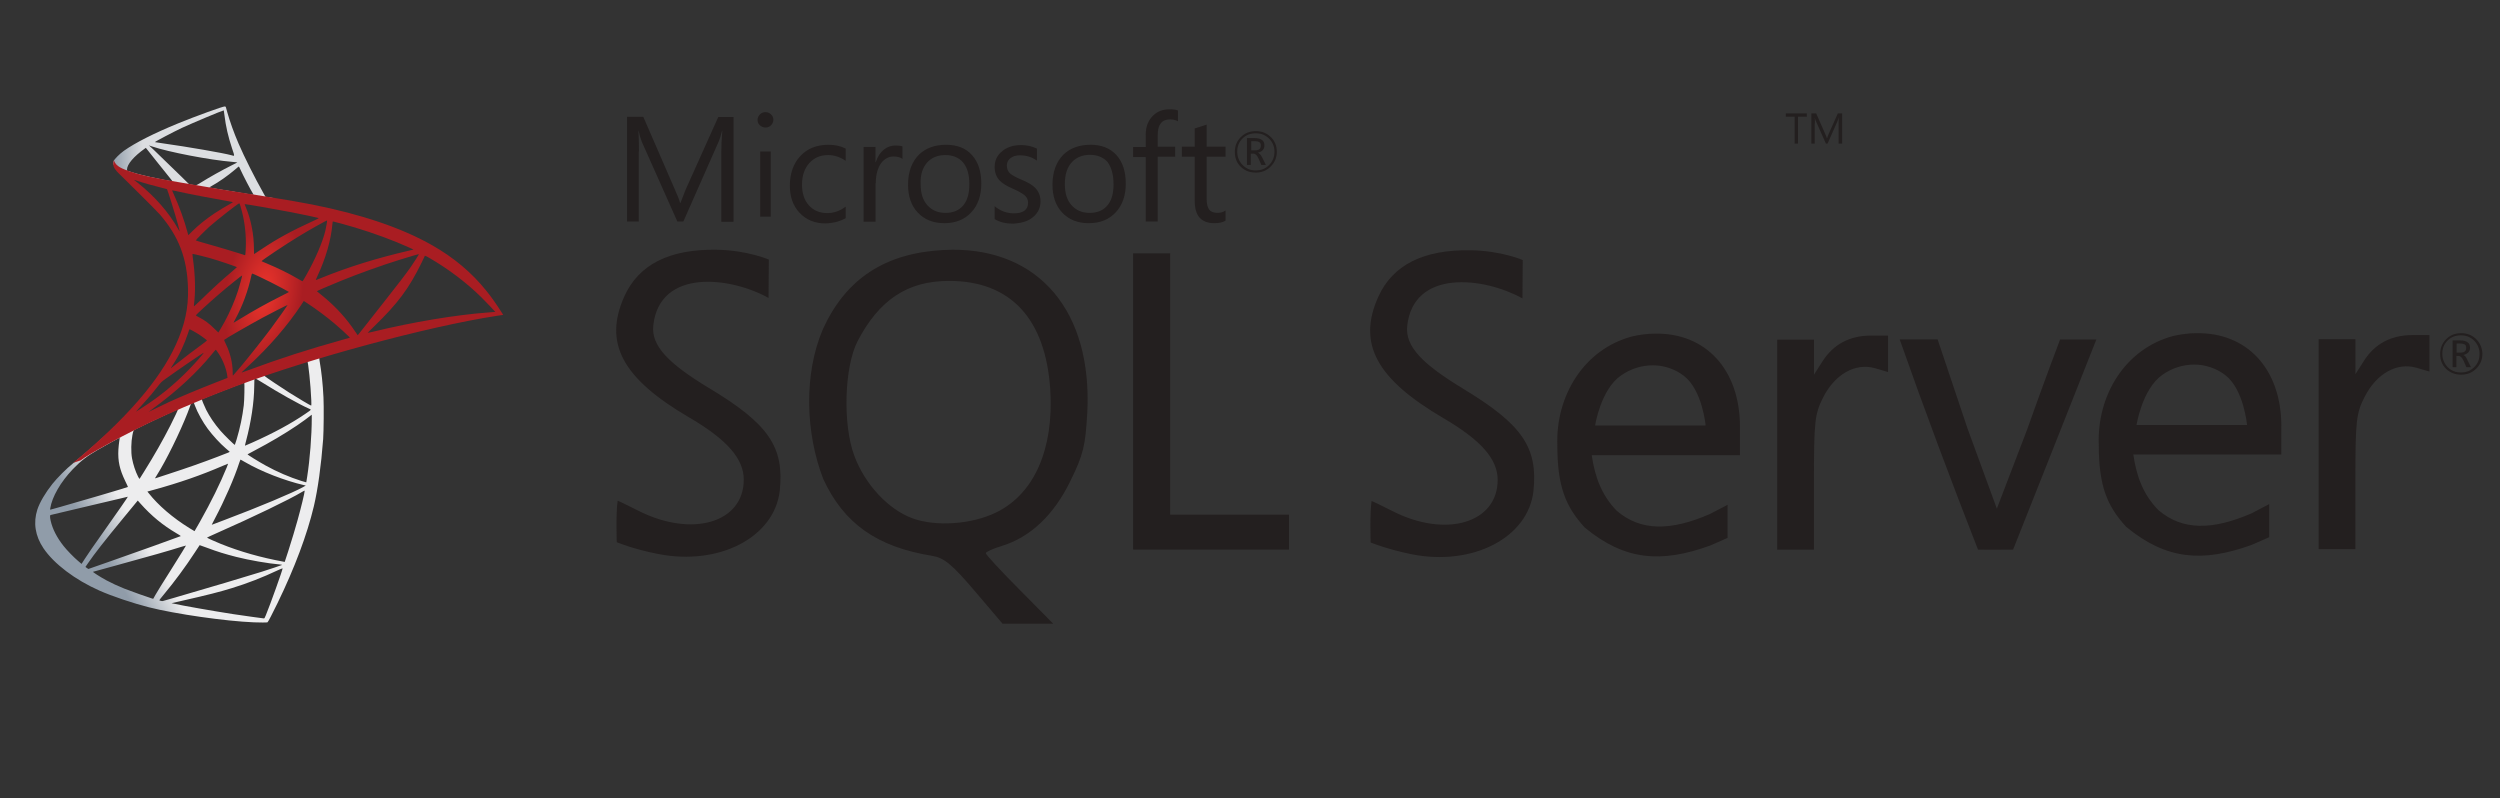 <?xml version="1.0" encoding="UTF-8"?>
<svg xmlns="http://www.w3.org/2000/svg" width="166" height="53" viewBox="0 0 166 53" fill="none">
  <rect x="0" y="0" width="166" height="53" fill="#333333" stroke="none"/>
  <path d="M21.957 23.064L15.146 25.305L9.22 27.94L7.562 28.381C7.14 28.786 6.698 29.196 6.219 29.611C5.694 30.067 5.204 30.482 4.829 30.783C4.412 31.115 3.794 31.737 3.48 32.131C3.011 32.723 2.641 33.35 2.481 33.833C2.198 34.704 2.337 35.586 2.883 36.4C3.583 37.438 4.978 38.496 6.605 39.217C7.434 39.585 8.829 40.057 9.879 40.322C11.624 40.768 15.002 41.25 16.86 41.323C17.236 41.339 17.741 41.339 17.761 41.323C17.803 41.297 18.091 40.742 18.426 40.052C19.569 37.702 20.392 35.498 20.84 33.615C21.108 32.474 21.319 30.954 21.458 29.154C21.494 28.651 21.509 26.965 21.479 26.395C21.432 25.461 21.35 24.704 21.221 23.962C21.201 23.853 21.195 23.755 21.206 23.749C21.226 23.734 21.288 23.713 22.127 23.469L21.957 23.065V23.064H21.957V23.064ZM20.403 23.983C20.464 23.983 20.629 25.575 20.67 26.581C20.681 26.794 20.675 26.934 20.665 26.934C20.624 26.934 19.795 26.441 19.203 26.068C18.688 25.741 17.71 25.087 17.556 24.963C17.504 24.927 17.509 24.922 17.931 24.776C18.647 24.532 20.346 23.983 20.403 23.983ZM16.933 25.134C16.979 25.134 17.097 25.201 17.381 25.378C18.441 26.047 19.883 26.856 20.5 27.126C20.691 27.209 20.711 27.178 20.274 27.479C19.337 28.122 18.168 28.755 16.737 29.393C16.485 29.507 16.274 29.595 16.268 29.595C16.258 29.595 16.289 29.465 16.33 29.31C16.675 28.018 16.871 26.711 16.881 25.663C16.886 25.145 16.886 25.145 16.933 25.129C16.922 25.134 16.927 25.134 16.933 25.134ZM16.217 25.409C16.248 25.44 16.227 26.602 16.186 26.919C16.093 27.676 15.949 28.381 15.713 29.175C15.656 29.367 15.604 29.528 15.594 29.538C15.573 29.564 14.868 28.869 14.636 28.599C14.235 28.132 13.921 27.665 13.689 27.209C13.571 26.976 13.385 26.519 13.401 26.503C13.483 26.447 16.196 25.388 16.217 25.409ZM12.85 26.742C12.855 26.742 12.86 26.742 12.865 26.747C12.876 26.758 12.912 26.841 12.943 26.934C13.107 27.385 13.478 28.049 13.797 28.475C14.147 28.941 14.605 29.439 14.986 29.766C15.11 29.87 15.223 29.968 15.239 29.984C15.27 30.015 15.28 30.01 14.441 30.331C13.468 30.705 12.407 31.078 11.192 31.473C10.902 31.567 10.612 31.662 10.322 31.758C10.276 31.773 10.291 31.747 10.425 31.535C11.027 30.586 11.944 28.724 12.459 27.406C12.546 27.178 12.634 26.95 12.649 26.898C12.67 26.825 12.695 26.799 12.762 26.763C12.798 26.753 12.834 26.742 12.85 26.742ZM11.82 27.173C11.836 27.183 11.573 27.738 11.316 28.246C10.816 29.227 10.271 30.192 9.539 31.364C9.416 31.566 9.298 31.753 9.282 31.773C9.256 31.81 9.246 31.799 9.164 31.639C8.989 31.291 8.844 30.845 8.767 30.435C8.69 30.031 8.705 29.325 8.793 28.89C8.86 28.568 8.855 28.573 9.009 28.495C9.668 28.158 11.8 27.152 11.82 27.173ZM20.701 27.536V27.754C20.701 28.91 20.578 30.497 20.397 31.654C20.366 31.857 20.341 32.023 20.336 32.028C20.336 32.028 20.186 31.986 20.011 31.934C19.239 31.691 18.4 31.333 17.643 30.913C17.144 30.638 16.418 30.186 16.438 30.166C16.443 30.16 16.66 30.046 16.912 29.911C17.921 29.382 18.889 28.812 19.728 28.246C20.042 28.034 20.516 27.691 20.619 27.598L20.701 27.536ZM7.933 29.071C7.954 29.071 7.949 29.113 7.918 29.299C7.897 29.434 7.871 29.683 7.861 29.854C7.82 30.612 7.943 31.172 8.314 31.939C8.417 32.152 8.5 32.328 8.494 32.334C8.458 32.365 5.05 33.371 3.979 33.667C3.66 33.755 3.382 33.833 3.361 33.838C3.325 33.848 3.32 33.843 3.336 33.755C3.454 32.992 4.031 31.997 4.834 31.156C5.369 30.596 5.797 30.269 6.528 29.849C7.053 29.548 7.861 29.097 7.923 29.076C7.923 29.071 7.928 29.071 7.933 29.071ZM15.965 30.518C15.97 30.513 16.093 30.581 16.243 30.669C17.344 31.312 18.879 31.908 20.186 32.214L20.305 32.24L20.14 32.334C19.455 32.718 17.205 33.661 14.904 34.528C14.569 34.652 14.24 34.777 14.178 34.803C14.116 34.829 14.06 34.844 14.06 34.839C14.06 34.834 14.152 34.652 14.271 34.429C14.914 33.215 15.563 31.737 15.893 30.71C15.934 30.612 15.96 30.523 15.965 30.518ZM15.146 30.788C15.151 30.793 15.11 30.902 15.059 31.027C14.611 32.121 14.024 33.314 13.272 34.652C13.082 34.995 12.922 35.27 12.917 35.27C12.912 35.27 12.757 35.176 12.572 35.062C11.48 34.388 10.512 33.558 9.879 32.754L9.787 32.64L10.255 32.51C11.933 32.048 13.36 31.55 14.775 30.939C14.976 30.855 15.141 30.788 15.146 30.788ZM20.233 32.578C20.238 32.697 19.975 33.765 19.759 34.538C19.579 35.187 19.424 35.695 19.141 36.592C19.018 36.986 18.91 37.313 18.904 37.313C18.899 37.313 18.868 37.308 18.837 37.298C17.308 37.017 15.939 36.629 14.652 36.11C14.291 35.965 13.777 35.731 13.746 35.705C13.735 35.695 14.044 35.55 14.436 35.378C16.778 34.346 19.208 33.174 20.042 32.671C20.14 32.609 20.217 32.578 20.233 32.578ZM8.489 32.982C8.499 32.992 7.846 33.942 6.929 35.233C6.61 35.684 6.239 36.214 6.1 36.411C5.961 36.608 5.75 36.919 5.632 37.106L5.415 37.443L5.184 37.246C4.911 37.018 4.437 36.53 4.226 36.26C3.783 35.705 3.485 35.119 3.366 34.585C3.31 34.336 3.31 34.211 3.361 34.196C3.438 34.175 4.813 33.848 6.1 33.547C6.816 33.382 7.645 33.184 7.943 33.112C8.242 33.039 8.484 32.982 8.489 32.982ZM9.148 33.236L9.313 33.423C10.054 34.258 10.811 34.876 11.727 35.415C11.892 35.508 12.016 35.591 12.005 35.596C11.97 35.622 8.824 36.748 7.367 37.256C6.548 37.547 5.874 37.78 5.869 37.78C5.864 37.78 5.817 37.749 5.766 37.713L5.673 37.645L5.822 37.427C6.306 36.722 6.914 35.949 8.237 34.341L9.148 33.236ZM13.257 36.198C13.262 36.193 13.488 36.276 13.766 36.38C14.436 36.634 14.966 36.794 15.676 36.976C16.552 37.199 17.818 37.417 18.565 37.479C18.678 37.49 18.74 37.5 18.719 37.516C18.683 37.536 17.926 37.791 17.37 37.967C16.485 38.247 13.782 39.051 11.578 39.689C11.171 39.808 10.821 39.907 10.801 39.912C10.749 39.922 10.579 39.876 10.579 39.855C10.579 39.845 10.703 39.684 10.852 39.507C11.594 38.615 12.33 37.619 12.943 36.675C13.112 36.416 13.257 36.203 13.257 36.198ZM12.35 36.224C12.356 36.229 11.99 36.821 11.352 37.837C11.079 38.268 10.775 38.755 10.667 38.926C10.564 39.092 10.409 39.352 10.322 39.497L10.173 39.761L10.095 39.741C9.91 39.689 8.608 39.227 8.263 39.087C7.835 38.916 7.393 38.709 7.063 38.532C6.651 38.309 6.136 37.977 6.177 37.967C6.188 37.962 6.893 37.77 7.743 37.536C9.998 36.919 11.249 36.561 12.067 36.302C12.217 36.255 12.345 36.219 12.35 36.224ZM18.76 37.739H18.765C18.786 37.791 17.952 40.125 17.648 40.861C17.581 41.027 17.556 41.069 17.52 41.063C17.432 41.058 16.222 40.887 15.486 40.778C14.204 40.581 12.052 40.202 11.511 40.078L11.388 40.052L12.155 39.876C13.802 39.502 14.595 39.3 15.398 39.051C16.413 38.74 17.417 38.351 18.431 37.873C18.59 37.801 18.724 37.744 18.76 37.739Z" fill="url(#paint0_linear_305_755)"></path>
  <path d="M14.935 7.067C14.822 7.051 12.994 7.715 11.815 8.197C10.224 8.851 8.988 9.474 8.226 10.013C7.943 10.215 7.588 10.573 7.531 10.713C7.511 10.765 7.5 10.827 7.5 10.889L8.19 11.548L9.833 12.077L13.74 12.783L18.209 13.556L18.256 13.167C18.24 13.167 18.23 13.162 18.215 13.162L17.627 13.068L17.509 12.855C16.901 11.777 16.232 10.438 15.841 9.536C15.537 8.835 15.249 8.026 15.089 7.445C15.002 7.093 14.992 7.072 14.935 7.067V7.067H14.935V7.067ZM14.852 7.331H14.858C14.863 7.336 14.883 7.482 14.904 7.653C14.991 8.379 15.151 9.079 15.403 9.837C15.594 10.407 15.594 10.376 15.372 10.309C14.847 10.163 12.495 9.754 10.79 9.515C10.518 9.479 10.286 9.442 10.286 9.437C10.265 9.416 11.516 8.758 12.067 8.498C12.773 8.172 14.708 7.357 14.852 7.331ZM9.889 9.655L10.09 9.722C11.182 10.096 13.926 10.625 15.439 10.749C15.609 10.765 15.753 10.781 15.758 10.781C15.764 10.786 15.62 10.864 15.434 10.952C14.703 11.32 13.9 11.771 13.344 12.119C13.179 12.223 13.03 12.306 13.009 12.306C12.989 12.306 12.881 12.285 12.767 12.269L12.561 12.238L12.047 11.73C11.14 10.843 10.43 10.158 10.157 9.899L9.889 9.655ZM9.683 9.816L10.409 10.729C10.806 11.232 11.207 11.725 11.295 11.834C11.382 11.943 11.454 12.031 11.449 12.036C11.429 12.052 10.399 11.849 9.853 11.725C9.292 11.595 9.06 11.533 8.716 11.424L8.432 11.331V11.258C8.437 10.91 8.875 10.392 9.617 9.863L9.683 9.816ZM15.851 11.061C15.872 11.061 15.898 11.107 15.959 11.247C16.134 11.636 16.68 12.684 16.814 12.886C16.855 12.954 16.927 12.959 16.201 12.84C14.456 12.555 13.895 12.461 13.895 12.451C13.895 12.446 13.946 12.409 14.013 12.373C14.554 12.072 15.1 11.688 15.584 11.279C15.702 11.18 15.81 11.087 15.831 11.071C15.836 11.061 15.846 11.056 15.851 11.061Z" fill="url(#paint1_linear_305_755)"></path>
  <path d="M7.568 10.642C7.568 10.642 7.455 10.823 7.563 11.093C7.63 11.259 7.825 11.461 8.047 11.669C8.047 11.669 10.338 13.92 10.616 14.242C11.882 15.714 12.433 17.167 12.485 19.169C12.515 20.456 12.273 21.586 11.671 22.899C10.6 25.253 8.34 27.852 4.854 30.736L5.364 30.565C5.694 30.316 6.142 30.052 7.192 29.471C9.617 28.132 12.345 26.903 15.692 25.637C20.511 23.811 28.434 21.674 32.944 20.979L33.413 20.907L33.341 20.793C32.929 20.149 32.646 19.75 32.306 19.325C31.317 18.09 30.118 17.089 28.651 16.259C26.632 15.123 24.022 14.236 20.717 13.578C20.094 13.453 18.724 13.214 17.612 13.043C15.254 12.675 13.73 12.421 12.052 12.13C11.45 12.027 10.549 11.871 9.951 11.741C9.643 11.674 9.051 11.534 8.587 11.373C8.216 11.228 7.681 11.082 7.568 10.642ZM8.896 11.938C8.901 11.933 8.984 11.964 9.092 12.001C9.287 12.068 9.54 12.146 9.838 12.229C10.064 12.291 10.291 12.352 10.518 12.41C10.827 12.488 11.084 12.561 11.089 12.561C11.125 12.597 11.645 14.272 11.82 14.916C11.887 15.159 11.939 15.367 11.934 15.367C11.928 15.372 11.872 15.284 11.805 15.165C11.203 14.096 10.25 13.012 9.148 12.141C9.004 12.037 8.896 11.944 8.896 11.938ZM11.429 12.644C11.455 12.644 11.568 12.659 11.707 12.691C12.582 12.888 14.153 13.188 15.156 13.36C15.326 13.386 15.46 13.417 15.46 13.427C15.46 13.438 15.399 13.474 15.321 13.515C15.151 13.603 14.467 14.013 14.24 14.169C13.669 14.553 13.154 14.968 12.783 15.341C12.634 15.492 12.505 15.616 12.505 15.616C12.505 15.616 12.474 15.528 12.448 15.419C12.263 14.698 11.877 13.629 11.527 12.877C11.47 12.758 11.424 12.649 11.424 12.639C11.424 12.649 11.424 12.644 11.429 12.644ZM15.888 13.5C15.918 13.51 15.97 13.686 16.073 14.075C16.264 14.828 16.351 15.668 16.32 16.451C16.31 16.669 16.299 16.871 16.289 16.897L16.274 16.949L16.006 16.861C15.455 16.684 14.559 16.42 13.792 16.202C13.355 16.083 12.999 15.974 12.999 15.963C12.999 15.932 13.638 15.289 13.911 15.045C14.431 14.584 15.841 13.484 15.888 13.5ZM16.243 13.552C16.258 13.536 18.374 13.904 19.337 14.091C20.053 14.231 21.093 14.449 21.154 14.475C21.185 14.485 21.077 14.547 20.732 14.703C19.373 15.32 18.364 15.875 17.36 16.55C17.098 16.726 16.876 16.871 16.871 16.871C16.866 16.871 16.861 16.721 16.861 16.539C16.861 15.554 16.665 14.558 16.305 13.718C16.269 13.635 16.238 13.557 16.243 13.552ZM21.716 14.641C21.731 14.656 21.664 15.077 21.602 15.325C21.417 16.098 20.918 17.245 20.305 18.324C20.197 18.515 20.099 18.671 20.089 18.676C20.078 18.681 19.939 18.604 19.78 18.51C19.183 18.158 18.503 17.826 17.762 17.514C17.556 17.426 17.375 17.354 17.37 17.343C17.334 17.312 18.992 16.207 19.867 15.678C20.562 15.253 21.695 14.62 21.716 14.641ZM22.107 14.703C22.153 14.703 23.09 14.962 23.579 15.108C24.789 15.471 26.179 15.984 27.085 16.399L27.461 16.57L27.199 16.633C24.985 17.146 23.09 17.738 21.262 18.484C21.113 18.547 20.979 18.599 20.969 18.599C20.959 18.599 21.01 18.479 21.077 18.334C21.628 17.157 21.983 15.927 22.071 14.879C22.076 14.781 22.091 14.703 22.107 14.703ZM12.778 16.861C12.793 16.845 13.509 17.017 13.895 17.125C14.482 17.291 15.728 17.712 15.728 17.743C15.728 17.748 15.589 17.867 15.424 18.012C14.75 18.578 14.101 19.174 13.324 19.931C13.092 20.155 12.896 20.336 12.886 20.336C12.876 20.336 12.871 20.305 12.876 20.264C12.994 19.392 12.969 18.272 12.804 17.136C12.788 16.991 12.773 16.866 12.778 16.861ZM27.817 16.877C27.827 16.887 27.487 17.426 27.271 17.732C26.962 18.178 26.509 18.77 25.484 20.067C24.944 20.751 24.336 21.524 24.135 21.783C23.929 22.043 23.759 22.261 23.754 22.261C23.749 22.261 23.682 22.167 23.61 22.053C23.034 21.182 22.344 20.419 21.525 19.735C21.371 19.605 21.201 19.465 21.144 19.423C21.087 19.382 21.041 19.34 21.041 19.335C21.041 19.32 21.916 18.941 22.581 18.671C23.744 18.194 25.33 17.623 26.519 17.255C27.142 17.058 27.806 16.866 27.817 16.877ZM28.213 16.98C28.233 16.975 28.357 17.037 28.506 17.125C29.758 17.846 30.983 18.775 31.951 19.729C32.224 19.999 32.898 20.704 32.888 20.71C32.888 20.71 32.651 20.73 32.373 20.751C30.205 20.917 27.43 21.379 24.764 22.027C24.583 22.069 24.424 22.105 24.413 22.105C24.403 22.105 24.604 21.903 24.856 21.659C26.421 20.139 27.137 19.18 27.981 17.468C28.1 17.214 28.203 16.996 28.213 16.98C28.208 16.98 28.208 16.98 28.213 16.98ZM16.747 18.163C16.82 18.178 17.489 18.495 17.993 18.749C18.457 18.982 19.152 19.356 19.188 19.387C19.193 19.392 18.946 19.522 18.642 19.672C17.674 20.16 16.845 20.621 15.98 21.151C15.733 21.301 15.527 21.425 15.522 21.425C15.502 21.425 15.507 21.405 15.646 21.151C16.109 20.3 16.48 19.283 16.691 18.293C16.711 18.215 16.732 18.163 16.747 18.163ZM16.078 18.287C16.093 18.303 15.918 18.941 15.81 19.288C15.599 19.947 15.244 20.772 14.899 21.394C14.817 21.54 14.693 21.752 14.626 21.872L14.498 22.079L14.209 21.799C13.875 21.472 13.602 21.27 13.252 21.088C13.113 21.016 13.005 20.953 13.005 20.943C13.005 20.901 13.885 20.098 14.559 19.517C15.043 19.096 16.063 18.272 16.078 18.287ZM20.171 19.983L20.424 20.149C21 20.528 21.68 21.031 22.2 21.472C22.493 21.716 23.059 22.229 23.173 22.354L23.234 22.421L22.817 22.541C20.459 23.199 18.637 23.785 16.511 24.574C16.274 24.662 16.073 24.735 16.058 24.735C16.027 24.735 16.001 24.761 16.531 24.268C17.89 23.008 19.095 21.617 19.991 20.264L20.171 19.983ZM19.095 20.253C19.105 20.264 18.4 21.265 17.978 21.83C17.473 22.504 16.578 23.635 15.96 24.372C15.702 24.678 15.481 24.932 15.471 24.937C15.455 24.942 15.45 24.864 15.45 24.745C15.45 24.117 15.29 23.448 15.012 22.878C14.894 22.639 14.873 22.582 14.899 22.556C14.997 22.468 16.495 21.607 17.442 21.093C18.081 20.751 19.079 20.243 19.095 20.253ZM12.587 21.861C12.603 21.861 12.721 21.923 12.855 21.996C13.185 22.177 13.478 22.38 13.741 22.598C13.751 22.608 13.617 22.717 13.442 22.847C12.953 23.199 12.212 23.765 11.779 24.112C11.326 24.475 11.311 24.486 11.362 24.408C11.702 23.884 11.872 23.588 12.052 23.21C12.212 22.873 12.371 22.473 12.485 22.126C12.526 21.975 12.577 21.861 12.587 21.861ZM14.322 23.23C14.348 23.225 14.379 23.272 14.518 23.48C14.812 23.92 15.038 24.512 15.095 24.989L15.105 25.093L14.4 25.368C13.138 25.86 11.975 26.348 11.187 26.711C10.966 26.815 10.58 27.002 10.327 27.126C10.075 27.256 9.869 27.354 9.869 27.349C9.869 27.344 10.029 27.225 10.224 27.079C11.764 25.954 13.097 24.719 14.096 23.485C14.204 23.355 14.302 23.236 14.312 23.23L14.322 23.23ZM13.524 23.428C13.545 23.448 12.958 24.117 12.557 24.527C11.563 25.549 10.58 26.348 9.359 27.126C9.205 27.225 9.066 27.313 9.051 27.323C9.014 27.344 9.061 27.292 9.596 26.706C9.936 26.337 10.194 26.026 10.487 25.642C10.683 25.388 10.719 25.352 11.002 25.15C11.759 24.6 13.504 23.407 13.524 23.428Z" fill="url(#paint2_radial_305_755)"></path>
  <path d="M63.193 16.584C63.002 16.584 62.811 16.602 62.622 16.602C58.768 16.808 56.169 18.511 54.649 21.837C53.349 24.845 53.491 28.776 54.663 31.802C56.027 34.76 58.23 36.32 61.907 36.91C62.685 37.038 63.207 37.466 64.714 39.233L66.569 41.414H69.932L67.695 39.151C66.459 37.91 65.459 36.829 65.459 36.734C65.459 36.639 65.932 36.431 66.505 36.256C68.392 35.683 69.959 34.219 71.055 31.976C71.942 30.174 72.069 29.617 72.197 27.376C72.529 20.705 69.026 16.534 63.193 16.582L63.193 16.584ZM66.141 34.029C64.505 34.825 62.129 34.984 60.579 34.413C58.975 33.821 57.423 32.15 56.725 30.257C55.949 28.187 56.059 24.369 56.947 22.649C58.373 19.911 60.261 18.652 63.018 18.652C67.108 18.652 69.435 21.167 69.739 25.894C69.979 29.841 68.663 32.801 66.143 34.028L66.141 34.029ZM124.236 22.282C122.826 22.282 121.746 22.855 121.019 23.985L120.448 24.88V22.554H118.007V36.499H120.446V32.042C120.446 27.966 120.497 27.489 121.064 26.374C121.846 24.845 123.191 24.082 124.491 24.447L125.364 24.703V22.286H124.236V22.282ZM109.894 22.154C109.415 22.154 108.908 22.218 108.403 22.33C105.136 23.187 103.295 26.327 103.407 29.558C103.407 32.263 103.931 33.615 105.231 35.033C107.894 37.227 110.303 37.402 113.553 36.225C114.107 35.988 114.711 35.714 114.711 35.714V33.52L113.553 34.123C110.922 35.273 108.941 35.273 107.354 33.918C106.342 32.883 105.896 31.642 105.691 30.226H115.534V28.346C115.534 24.513 113.237 22.092 109.892 22.154H109.894ZM105.912 28.269C105.912 28.269 106.276 25.878 107.625 24.94C108.274 24.48 109.019 24.257 109.748 24.257C110.479 24.257 111.208 24.494 111.81 24.956C113.046 25.911 113.253 28.251 113.253 28.251H105.912V28.269H105.912ZM47.055 25.754C44.409 24.144 43.234 22.983 43.378 21.614C43.789 17.827 48.45 18.351 51.031 19.783L51.05 17.235C51.05 17.235 49.622 16.615 47.577 16.582C44.44 16.535 42.411 17.567 41.46 19.67C40.064 22.773 41.3 25.113 45.769 27.723C48.277 29.189 49.386 30.461 49.386 31.848C49.386 34.714 45.945 35.714 42.395 33.916C41.664 33.551 41.046 33.246 41.013 33.246C40.886 34.059 40.952 36.002 40.952 36.002C40.952 36.002 42.042 36.463 43.678 36.78C47.736 37.592 51.428 35.681 51.777 32.578C52.08 29.665 51.031 28.137 47.056 25.752L47.055 25.754ZM145.844 22.122C145.367 22.122 144.862 22.187 144.335 22.299C141.072 23.156 139.234 26.296 139.359 29.527C139.359 32.228 139.881 33.568 141.181 34.984C143.844 37.18 146.253 37.357 149.519 36.178C150.072 35.941 150.674 35.671 150.674 35.671V33.473L149.517 34.079C146.882 35.225 144.9 35.225 143.319 33.871C142.301 32.838 141.859 31.611 141.653 30.178H151.481V28.298C151.481 24.484 149.183 22.061 145.838 22.125L145.844 22.122ZM141.862 28.236C141.862 28.236 142.23 25.849 143.577 24.892C144.224 24.43 144.969 24.208 145.698 24.208C146.425 24.208 147.158 24.445 147.76 24.909C148.996 25.863 149.203 28.22 149.203 28.22H141.864L141.862 28.236ZM97.114 25.785C94.467 24.179 93.296 23.014 93.438 21.645C93.849 17.856 98.51 18.381 101.091 19.814L101.11 17.266C101.11 17.266 99.683 16.646 97.637 16.616C94.5 16.569 92.471 17.602 91.519 19.705C90.124 22.808 91.377 25.148 95.831 27.758C98.336 29.222 99.445 30.478 99.445 31.865C99.445 34.73 96.005 35.747 92.455 33.933C91.728 33.568 91.11 33.266 91.073 33.266C90.946 34.078 91.012 36.023 91.012 36.023C91.012 36.023 92.09 36.466 93.72 36.8C97.781 37.614 101.475 35.705 101.822 32.602C102.124 29.703 101.077 28.176 97.114 25.788V25.785H97.114ZM160.188 22.249C158.778 22.249 157.685 22.824 156.971 23.954L156.4 24.845V22.523H153.958V36.464H156.398V32.007C156.398 27.933 156.447 27.455 157.016 26.342C157.798 24.814 159.143 24.049 160.443 24.416L161.315 24.671V22.249L160.188 22.249ZM77.699 25.704V16.823H75.238V36.495H85.589V34.172H77.699V25.704H77.699ZM134.62 28.473L132.591 33.774L130.641 28.444L128.659 22.538H126.14C127.772 27.185 129.548 31.912 131.339 36.495C132.115 36.514 132.893 36.495 133.669 36.495L136.409 29.589L139.199 22.54H136.791C136.791 22.54 135.727 25.339 134.618 28.475L134.62 28.473ZM83.371 11.462C83.767 11.462 84.098 11.334 84.371 11.06C84.64 10.79 84.781 10.473 84.781 10.075C84.781 9.677 84.64 9.345 84.371 9.089C84.098 8.834 83.784 8.706 83.389 8.706C82.989 8.706 82.658 8.834 82.389 9.104C82.117 9.374 81.993 9.706 81.993 10.089C81.993 10.491 82.12 10.823 82.389 11.075C82.644 11.331 82.975 11.458 83.371 11.458V11.462ZM82.498 9.199C82.735 8.962 83.022 8.852 83.389 8.852C83.734 8.852 84.022 8.962 84.262 9.199C84.498 9.436 84.625 9.724 84.625 10.075C84.625 10.425 84.498 10.728 84.262 10.966C84.022 11.203 83.734 11.316 83.389 11.316C83.038 11.316 82.753 11.206 82.517 10.966C82.28 10.728 82.153 10.425 82.153 10.075C82.153 9.724 82.262 9.436 82.498 9.199ZM83.085 10.203H83.245C83.358 10.203 83.469 10.312 83.564 10.52L83.755 10.951H84.054L83.818 10.473C83.722 10.281 83.627 10.17 83.516 10.139C83.656 10.106 83.767 10.058 83.847 9.963C83.927 9.881 83.956 9.77 83.956 9.644C83.956 9.498 83.911 9.388 83.815 9.308C83.706 9.217 83.531 9.168 83.305 9.168H82.8V10.951H83.055V10.203L83.085 10.203ZM83.085 9.374H83.307C83.467 9.374 83.58 9.407 83.642 9.454C83.702 9.502 83.718 9.564 83.718 9.677C83.718 9.883 83.591 9.98 83.355 9.98H83.082V9.374H83.085ZM42.427 10.044C42.427 9.423 42.409 8.962 42.394 8.69H42.409C42.472 9.011 42.551 9.25 42.614 9.409L44.977 14.709H45.374L47.737 9.361C47.801 9.215 47.864 8.996 47.943 8.691H47.961C47.913 9.221 47.897 9.681 47.897 10.047V14.726H48.706V7.771H47.691L45.519 12.608C45.439 12.8 45.328 13.087 45.187 13.466H45.154C45.106 13.278 44.996 12.992 44.837 12.641L42.714 7.755H41.636V14.709H42.414V10.047L42.427 10.044ZM50.478 10.057H51.177V14.388H50.478V10.057ZM50.828 8.469C50.973 8.469 51.097 8.419 51.191 8.323C51.287 8.228 51.351 8.104 51.351 7.958C51.351 7.815 51.304 7.687 51.193 7.593C51.095 7.496 50.969 7.446 50.826 7.446C50.684 7.446 50.557 7.496 50.462 7.593C50.366 7.687 50.302 7.815 50.302 7.958C50.302 8.116 50.351 8.228 50.462 8.323C50.571 8.419 50.684 8.469 50.826 8.469H50.828ZM56.154 14.483V13.72C55.772 14.007 55.361 14.149 54.936 14.149C54.427 14.149 54.014 13.974 53.712 13.638C53.413 13.306 53.253 12.844 53.253 12.269C53.253 11.667 53.413 11.188 53.743 10.823C54.062 10.473 54.474 10.297 54.98 10.297C55.392 10.297 55.788 10.425 56.154 10.681V9.869C55.821 9.694 55.441 9.613 55.012 9.613C54.22 9.613 53.602 9.869 53.14 10.362C52.682 10.855 52.446 11.524 52.446 12.333C52.446 13.052 52.651 13.656 53.078 14.118C53.524 14.593 54.093 14.834 54.791 14.834C55.33 14.819 55.772 14.706 56.154 14.483ZM58.152 12.174C58.152 11.603 58.279 11.141 58.515 10.823C58.737 10.537 59.006 10.393 59.324 10.393C59.593 10.393 59.784 10.442 59.924 10.553V9.724C59.815 9.677 59.657 9.661 59.451 9.661C59.166 9.661 58.912 9.757 58.688 9.934C58.452 10.122 58.263 10.409 58.152 10.774H58.134V9.757H57.343V14.722H58.135V12.174H58.152ZM62.702 14.82C63.447 14.82 64.047 14.579 64.492 14.101C64.936 13.627 65.158 12.988 65.158 12.192C65.158 11.38 64.954 10.759 64.54 10.297C64.129 9.836 63.558 9.613 62.812 9.613C62.067 9.613 61.467 9.836 61.022 10.266C60.546 10.741 60.295 11.411 60.295 12.271C60.295 13.019 60.498 13.64 60.928 14.101C61.371 14.579 61.958 14.819 62.702 14.819V14.82ZM61.575 10.776C61.877 10.456 62.273 10.297 62.764 10.297C63.273 10.297 63.654 10.456 63.938 10.776C64.223 11.11 64.365 11.586 64.365 12.223C64.365 12.829 64.238 13.306 63.969 13.625C63.7 13.959 63.304 14.136 62.78 14.136C62.271 14.136 61.877 13.959 61.575 13.625C61.275 13.289 61.131 12.829 61.131 12.223C61.1 11.621 61.258 11.128 61.575 10.776ZM68.628 14.388C68.93 14.118 69.09 13.786 69.09 13.369C69.09 13.004 68.963 12.701 68.726 12.462C68.534 12.271 68.236 12.097 67.805 11.922C67.423 11.761 67.186 11.619 67.059 11.508C66.932 11.38 66.854 11.221 66.854 10.997C66.854 10.79 66.934 10.632 67.09 10.504C67.25 10.376 67.454 10.314 67.727 10.314C68.154 10.314 68.519 10.427 68.853 10.666V9.87C68.534 9.71 68.186 9.633 67.79 9.633C67.281 9.633 66.852 9.774 66.536 10.046C66.203 10.316 66.045 10.666 66.045 11.079C66.045 11.444 66.154 11.747 66.361 11.97C66.535 12.159 66.834 12.353 67.248 12.526C67.645 12.701 67.914 12.86 68.057 12.988C68.199 13.116 68.263 13.274 68.263 13.463C68.263 13.926 67.946 14.165 67.328 14.165C66.852 14.165 66.425 14.008 66.043 13.691V14.548C66.388 14.757 66.803 14.851 67.261 14.851C67.848 14.821 68.308 14.676 68.624 14.39L68.628 14.388ZM72.402 9.613C71.656 9.613 71.057 9.836 70.611 10.267C70.139 10.741 69.884 11.411 69.884 12.271C69.884 13.019 70.09 13.64 70.517 14.102C70.962 14.58 71.547 14.819 72.293 14.819C73.056 14.819 73.638 14.578 74.084 14.1C74.529 13.625 74.751 12.986 74.751 12.19C74.751 11.378 74.543 10.758 74.132 10.296C73.704 9.834 73.133 9.611 72.406 9.611L72.402 9.613ZM73.94 12.223C73.94 12.829 73.813 13.306 73.544 13.625C73.275 13.959 72.878 14.136 72.355 14.136C71.845 14.136 71.451 13.959 71.149 13.625C70.849 13.289 70.706 12.829 70.706 12.223C70.706 11.584 70.864 11.092 71.182 10.759C71.482 10.442 71.878 10.281 72.371 10.281C72.862 10.281 73.256 10.442 73.542 10.759C73.796 11.11 73.938 11.586 73.938 12.223H73.94ZM76.081 14.707H76.872V10.409H78.03V9.741H76.872V8.974C76.872 8.277 77.141 7.927 77.697 7.927C77.885 7.927 78.076 7.974 78.217 8.054V7.337C78.076 7.273 77.885 7.259 77.646 7.259C77.219 7.259 76.87 7.387 76.585 7.657C76.252 7.974 76.076 8.387 76.076 8.945V9.76H75.239V10.428H76.076V14.71L76.081 14.707ZM79.33 13.353C79.33 14.324 79.757 14.819 80.63 14.819C80.946 14.819 81.184 14.768 81.375 14.655V13.972C81.23 14.082 81.057 14.133 80.866 14.133C80.597 14.133 80.408 14.069 80.297 13.924C80.184 13.782 80.121 13.541 80.121 13.209V10.407H81.375V9.739H80.121V8.275C79.848 8.37 79.581 8.451 79.328 8.531V9.739H78.474V10.407H79.328V13.351L79.33 13.353ZM164.406 22.505C164.137 22.249 163.819 22.122 163.424 22.122C163.024 22.122 162.693 22.249 162.424 22.523C162.155 22.791 162.028 23.125 162.028 23.509C162.028 23.907 162.155 24.239 162.422 24.494C162.691 24.75 163.022 24.878 163.422 24.878C163.817 24.878 164.149 24.75 164.422 24.48C164.689 24.206 164.831 23.89 164.831 23.494C164.816 23.093 164.673 22.76 164.404 22.505L164.406 22.505ZM164.279 24.385C164.042 24.622 163.755 24.732 163.406 24.732C163.061 24.732 162.773 24.622 162.533 24.385C162.297 24.144 162.17 23.843 162.17 23.49C162.17 23.144 162.279 22.855 162.519 22.614C162.755 22.377 163.041 22.267 163.406 22.267C163.751 22.267 164.039 22.377 164.279 22.614C164.515 22.855 164.642 23.144 164.642 23.49C164.642 23.859 164.533 24.144 164.279 24.385ZM163.566 23.573C163.708 23.54 163.82 23.476 163.899 23.397C163.979 23.315 164.008 23.204 164.008 23.076C164.008 22.934 163.962 22.821 163.866 22.742C163.757 22.651 163.581 22.602 163.357 22.602H162.852V24.383H163.106V23.635H163.264C163.374 23.635 163.483 23.744 163.581 23.952L163.77 24.381H164.072L163.835 23.903C163.753 23.695 163.659 23.6 163.563 23.569L163.566 23.573ZM163.391 23.412H163.119V22.81H163.342C163.5 22.81 163.611 22.839 163.675 22.888C163.739 22.936 163.753 22.998 163.753 23.111C163.753 23.317 163.626 23.412 163.39 23.412L163.391 23.412ZM119.165 9.535H119.386V7.751H119.973V7.529H118.578V7.751H119.165V9.535H119.165ZM120.51 8.195C120.51 8.021 120.51 7.879 120.497 7.799C120.512 7.894 120.544 7.958 120.559 8.005L121.241 9.535H121.35L122.033 7.99C122.052 7.943 122.066 7.881 122.097 7.799C122.082 7.958 122.082 8.085 122.082 8.182V9.533H122.319V7.529H122.033L121.415 8.912C121.401 8.962 121.351 9.058 121.321 9.168H121.302C121.29 9.104 121.257 9.04 121.212 8.931L120.594 7.529H120.274V9.537H120.497V8.197L120.51 8.195Z" fill="#231F1F"></path>
  <defs>
    <linearGradient id="paint0_linear_305_755" x1="7.462" y1="37.945" x2="9.935" y2="36.495" gradientUnits="userSpaceOnUse">
      <stop stop-color="#909CA9"></stop>
      <stop offset="1" stop-color="#EDEDEE"></stop>
    </linearGradient>
    <linearGradient id="paint1_linear_305_755" x1="7.519" y1="10.301" x2="9.5" y2="10.301" gradientUnits="userSpaceOnUse">
      <stop stop-color="#939FAB"></stop>
      <stop offset="1" stop-color="#DCDEE1"></stop>
    </linearGradient>
    <radialGradient id="paint2_radial_305_755" cx="0" cy="0" r="1" gradientUnits="userSpaceOnUse" gradientTransform="translate(17.519 19.459) rotate(-171.394) scale(2.555 5.149)">
      <stop stop-color="#EE352C"></stop>
      <stop offset="1" stop-color="#A91D22"></stop>
    </radialGradient>
  </defs>
</svg>
